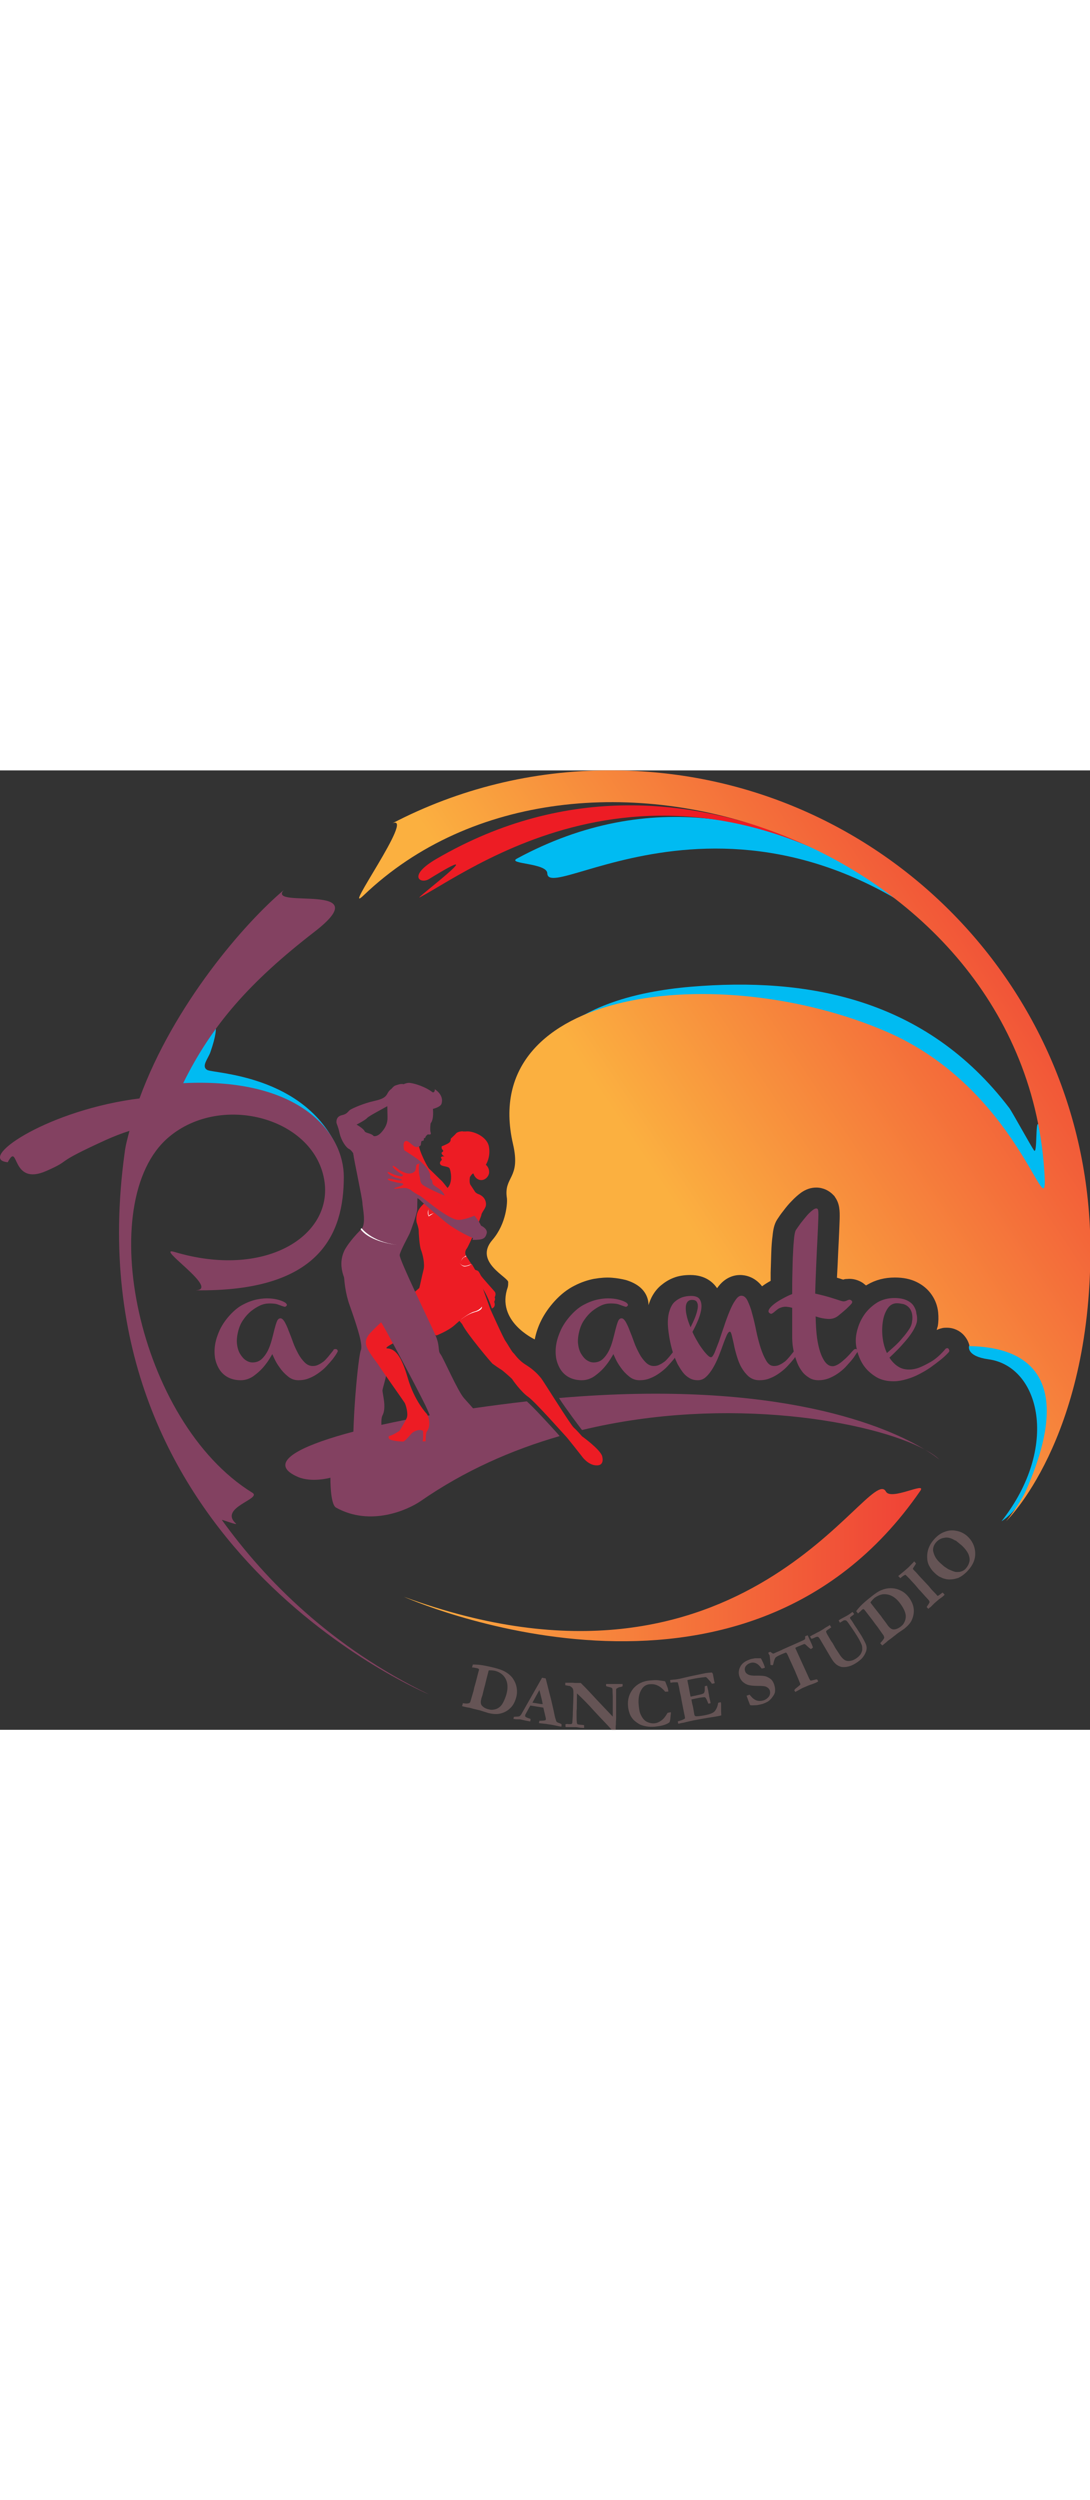 <?xml version="1.0" encoding="utf-8"?>
<!-- Generator: Adobe Illustrator 19.0.0, SVG Export Plug-In . SVG Version: 6.00 Build 0)  -->
<svg width="200" version="1.1" id="Layer_1" xmlns="http://www.w3.org/2000/svg" xmlns:xlink="http://www.w3.org/1999/xlink" x="0px" y="0px"
	 viewBox="0 0 521.2 458.6" style="enable-background:new 0 0 521.2 458.6;" xml:space="preserve">
<rect x="0" y="0" width="521.2" height="458.6" fill="#333333" stroke="none"/>
<style type="text/css">
	.st0{fill:#00BBF2;}
	.st1{fill:url(#SVGID_1_);}
	.st2{fill:#ED1C24;}
	.st3{fill:#834161;}
	.st4{fill:#FFFFFF;}
	.st5{fill:url(#SVGID_2_);}
	.st6{fill:#655455;}
</style>
<g>
	<path class="st0" d="M100.6,134.7c-1.1,3.1-4.5,6.8-1.5,8.5s46.4,2.2,62.3,37.4c3.6,7.9-15.1-18-33-23c-17.1-4.8-41.8-2.3-42.2-2
		c-0.7,0.7-16.3,26.6-14,23.9c2.3-2.7,0.7-35.7,12.5-44.7c23.1-17.5,1-3.2,1-3.2S111.3,103.9,100.6,134.7z"/>
	<path class="st0" d="M247.1,42.2c-4.7,2.6,14.5,2,14.6,7c0.3,16.1,107.5-66,223,58.5C484.6,107.7,375.7-27.5,247.1,42.2z"/>
	<linearGradient id="SVGID_1_" gradientUnits="userSpaceOnUse" x1="193.087" y1="379.698" x2="440.47" y2="379.698">
		<stop  offset="0" style="stop-color:#FBB040"/>
		<stop  offset="1" style="stop-color:#EF4136"/>
	</linearGradient>
	<path class="st1" d="M440.1,344.3c3.1-4.5-14.1,4.9-16.5,0.4c-7.8-14.5-67.4,110.2-230.5,50.3C193.1,395,355.2,467.7,440.1,344.3z"
		/>
	<path class="st2" d="M208.5,42.4c-13.8,8.1-7.5,12.1-3.3,9.5c33.3-20.5-9.1,11.3-4.3,8.7c27.5-14.7,124.4-88.7,251.5,16.6
		C452.5,77.2,334.9-31.4,208.5,42.4z"/>
	<path class="st0" d="M463.4,275.1c0,0-1.7,4.9,9.3,6.4c24.6,3.4,34.1,41.9,6.2,77.4c0,0,23.3-12.5,27.1-72.8
		C509.8,225.6,463.4,275.1,463.4,275.1z"/>
	<path class="st0" d="M252,156.3c1.1-22,19.2-47.9,78.5-52.9c55.1-4.6,112,5.2,152.2,58.1c1.3,1.8,10.4,18.3,11.7,20.1
		c1.7,2.5,0.6-14.9,2.2-12.3c4.1,6.6,5.1,20.9,3.2,40.4c0,0-22.5-46.8-56.8-63.6c-34.3-16.9-102.9-43.7-123.6-30
		c-20.7,13.8-58.8,11.3-62.5,48.7C253.1,202.3,251.7,162.3,252,156.3z"/>
	<path class="st3" d="M164.7,230.7c0,0-1.7,13.4,2.5,25c4.1,11.6,6.4,19.1,5.3,21.6c-1.1,2.5-4.6,35.8-3.4,56.1
		c0,0,7.1-2.1,11.9-2.5c4.7-0.4-0.2-18.7,1.9-22.6c2.1-3.9-0.2-10.8,0-12.1c0.2-1.3,2-7,2.1-9c0.1-2-1.3-18.9,0.6-21.5
		C187.5,263.2,164.7,230.7,164.7,230.7z"/>
	<path class="st2" d="M222,230.7c0,0,7,10.7,7.2,11.9c0.2,1.2,5.3,15,5.3,15s6.4,14.3,7.3,15.3c0.8,1.1,2.9,4.9,3.6,5.5
		c0.7,0.5,2.2,3.4,6.3,5.9c4,2.5,6.2,5.2,7.1,6.3c0.9,1.1,14.2,22.5,15.6,23.6c1.3,1.1,3.9,4.1,3.9,4.1s8.5,6.1,9.6,9.4
		c0,0,1.5,4.6-2.6,4.5c-4.2,0-7.2-4.5-7.2-4.5s-7.1-9.1-8-9.9c-0.8-0.8-14.2-16-17.6-18.4c-3.4-2.4-7.3-7.9-7.5-8.3
		c-0.2-0.4-5-4.6-5.4-4.7c-0.4-0.2-3.6-2.4-4.1-2.8c-0.5-0.4-12.3-14.3-14.5-18.9l-2-2.4l-3-28.5L222,230.7z"/>
	<path class="st3" d="M266.4,316.8c-3.5-3.9-11.5-12.6-14.5-15.2c-4.3,0.5-8.6,1-13.1,1.6c-64.2,8.3-121.3,23.7-96.4,34.5
		c6.7,2.9,15.6,0.4,15.6,0.4s-0.2,12.7,2.7,14.3c16.6,9.2,34.4,1,40.4-3.1c20.9-14.5,43.6-24.5,66.5-31.1
		C267.3,317.8,266.9,317.4,266.4,316.8z"/>
	<path class="st3" d="M267.3,300c3.4,5.3,10.2,14.3,11,15.3c69.8-16.9,139.4-4,164,9.4C425.1,314.2,373.5,290.9,267.3,300z"/>
	<path class="st3" d="M442.3,324.7c4.8,2.9,6.9,4.8,6.9,4.8C447.7,327.9,445.3,326.3,442.3,324.7z"/>
	<path class="st2" d="M221.3,172.5c0,0-2.4,0-3.3,1.1c-0.9,1.1-2.5,2.3-2.5,2.6c0,0.3,0.1,1.1-0.8,1.8c-0.9,0.7-3.5,1.7-3.5,1.7
		s-0.3,1.2,0.6,1.8c0,0,0.3,0.5-0.1,0.8c-0.4,0.3-0.7,0.3-0.5,0.9c0.3,0.8,1.3,1.3,1.3,1.3s-0.9-0.1-1.4,0.2c-0.5,0.3-0.1,0.7,0,0.9
		c0.1,0.2,0.3,0.5-0.1,0.9c-0.4,0.3-1.1,1.3-0.2,2.1c0.9,0.8,3.7,0.6,4.2,1.7c0.5,1,1.7,6.5-1,9.3c0,0-2.2-2.8-2.7-3.3
		c-0.5-0.4-5.4-5.3-6.1-5.9c-0.7-0.6-4.8-8.2-5.2-12.4s-7-2.4-7-2.4s-0.9,4.6,0.6,6.8c1.5,2.1,9.3,24,9.2,24.5
		c-0.1,0.5-4.5,3.1-3.6,9.1c0,0,1,2.7,1,3.9c0,1.2,0.4,7.6,1.1,9.3c0.7,1.7,2,6.6,1.2,9.6c-0.8,3.1-1.7,7.6-2,8.6
		c0,0-24.3,21.1-24.7,23.2c0,0-1.7,2.2-0.3,5.3c1.4,3.2,5.2,7.7,5.8,8.8c0.6,1.1,11.6,16.6,12.2,17.6c0.6,1,1.8,5.3,1,7.2
		c-0.8,1.9-3.3,5.9-3.4,6.1c-0.1,0.2-3.8,2.5-5,2.5c0,0-0.7,0.6,0.1,1.5c0.8,0.9,6,1.3,6.7,1.2c0.8-0.1,3.7-3.8,4.4-4.3
		c0.7-0.5,3.4-2,5-0.7c0,0,0.1,3.8-0.1,4.4c-0.2,0.6-0.2,0.5-0.2,0.5h1.5c0,0,0-3.8,0.6-4.7c2.2-2.8,0.8-7.5-0.1-8.5c0,0-5.8-6-9-17
		c-3.2-11.1-6.2-14-9.8-14.2c-3.6-0.1,16.3-10,23.5-6.2c0,0,5.4-2.1,8.4-4.7c2.9-2.6,8.1-7.2,10.1-6.6c2,0.6,2.6-2.4,2.6-3.2
		c0-0.8-3.4-9.2-3.4-11c0-1.8,4.7,0.3,8.8,12.6c0,0,2.1-0.6,1.1-3.2c0,0,0.8-1.3,0.2-2.1c0,0,1-1.6,0-2.8c-1-1.2-6.2-6.9-6.6-7.7
		c-0.4-0.8-0.9-1.8-1.3-2.1c-0.4-0.3-1.3-0.5-1.4-0.6c-0.1,0-1.4-2.7-1.7-2.7s-0.9,0-0.9,0s-2.5,2.4-5-0.5c0,0,2.1-2.9,2.7-2.9
		c0.6,0,0.4-0.8,0.4-0.8s-0.7-1.7,0.4-3.1c1.1-1.3,7.1-15.5,7.1-16.3c0-0.8,1.5-2.5,2-3.9c0.5-1.4,0.2-4.8-3.8-6.1
		c0,0-0.8-0.4-1.2-0.9c-0.4-0.6-2.1-3.2-2.1-3.2s-0.9-0.8-0.4-3.9c0,0,1.1-1.9,1.7-1.7c0,0,0.5,2.1,2.5,2.9c2.7,1,5-1.5,5-3.6
		c0-2-1.2-3.2-1.6-3.5c0,0,2.4-3.5,1.5-8.6c-0.9-5.1-8-7.8-11.1-7.3H221.3z"/>
	<path class="st3" d="M244.7,323.2c-0.6-0.8-6.6-3.1-8.2-5.8c-1.6-2.7-11.6-14-14.6-17.3c-3-3.3-9.9-19.3-11.3-21.1
		c-1.4-1.7,0-3.6-2.5-9.3c-2.5-5.7-17.3-36-17-38.1c0.4-2.1,4-8.6,4.7-10.1c0.7-1.5,3.7-10,3.7-11.6c0-1.6,0.1-5.4,0.1-5.4
		s0.4,0,2,1.6c1.7,1.6,4.7,4.1,10.6,9.1c5.9,5,14,8.4,14,8.4l-0.3,0.8c5.2,0.1,6.1-0.7,6.8-3c0.7-2.3-2.7-3.8-2.7-3.8
		c-4.2-9.2-17.4-14.4-17.4-14.4c-1.3-3.5-5.8-4.4-5.8-6c0-1.7-1.1-2.1-1.1-2.1c0.5-3.4-2.4-6-4-7.6c-1.5-1.6-8.5-6-8.5-6
		c-0.7-3.7,0.3-4.4,1.2-4.4c0.9,0.1,2.4,1.8,3.7,2.6c1.3,0.8,2.9-0.1,3.1-0.6c0.1-0.4,0.1-1.6,0.4-1.9c0.3-0.3,0.7,0,0.9-0.3
		c0.2-0.2,0.2-1.1,0.2-1.1s0.7,0,0.7-0.4c0-0.4,0.9-1.4,1.3-1.4c0.4,0,1.7,0.4,1.2-1c-0.4-1.2,0-4.3,0-4.3c1.7-1.9,1.1-6.9,1.1-6.9
		s3.5-0.8,4.1-2.4c1.4-4.3-3.2-7-3.2-7c0.1,1.7-1,1.5-1,1.5c-3.5-2.7-8.4-4.2-10.7-4.5c-1.3-0.2-2.5,0.3-3.2,0.6
		c-1.4-0.4-3.2,0.4-3.9,0.6c-0.8,0.2-2,1.7-2,1.7s-0.9,0.5-1.7,1.9c-0.7,1.3-1.3,2.7-6.4,3.8c-5.1,1.1-10.4,3.5-11.5,4.2
		c-1.1,0.7-1.3,2-4,2.6c-2.7,0.6-2.7,2.8-2.6,3.7c0.2,0.9,0.7,1.4,1.5,5c0.8,3.5,3.1,6.9,4.6,7.5c0.6,0.3,1.3,1.1,1.9,2
		c0,0.3,0,0.5,0.1,0.7c0.1,1.7,4.3,21.2,4.3,23.1c0,1.9,2,10.1-0.6,12.6c-2.7,2.6-6.9,7.5-8.2,10.5c-6.8,15.4,16,31.4,17.8,34
		c1.7,2.5,16.5,30.2,21.1,39.6c4.6,9.4,7.9,23.1,9.1,21.5c1.3-1.6,20.8,0.9,25,1.7c4.2,0.8,8.6-1.6,8.6-1.6S245.3,324,244.7,323.2z
		 M182.2,173.2c-1.6,1.7-2.9,1.7-3.5,1.6c-1.3-1.5-3.9-1.3-4.4-2.4c-0.5-1.2-3.8-3.1-3.8-3.1s4.2-2.1,5.1-3.2
		c0.8-0.9,7.3-4.3,9.6-5.6c0,1.7,0.1,3.4,0.1,5.1C185.4,168.6,184.4,170.8,182.2,173.2z"/>
	<path class="st2" d="M212.1,203.1c0,0-9.5-4.1-10.4-5.4c-1-1.3-0.7-2.2-1-3.4c-0.3-1.2-0.6-3.6-0.4-5.1c0.2-1.5,0.5-1.6,0.5-1.6
		l-0.6,0.5c0,0-0.8-0.1-1.1,0.6c-0.3,0.8-0.1,1.9-0.6,2.7c-0.5,0.8-2.2,1.9-4.9,0.9c-2.7-1-3.9-2.3-3.9-2.3s-1.5-1.1-1.9-1
		c0,0-0.4,0.7,2.2,2.6c2.6,1.9,2.6,1.4,2.6,1.9c0,0.4-0.2,0.9-2.6,0.2c-2.5-0.7-3.8-1.6-3.8-1.6s-1.5-0.4-0.6,0.5
		c0.9,0.9,3,2,4.2,2.2c0.6,0.1,2.2,0.7,2.3,0.8c0.2,0.8-1.9,0.3-3.3,0c-1.4-0.3-3.8-0.8-3.3,0c0.3,0.5,3.6,1.2,3.9,1.3
		c0.3,0.1,3.2,0.5,3.4,0.7c0.2,0.3-0.2,0.8-2.5,1.5c-2.5,0.7-1.8,0.9-1.5,0.9c0.3,0,4.2-0.5,5.1-0.4c0.9,0.1,2.5,0.8,2.8,1.2
		c0.4,0.4,3.1,2.1,3.7,2.3c0.7,0.2,6.2,4.8,9.2,6.9c3,2.1,6.6,4.4,9,4.8c2.5,0.4,8-1.7,8.8-2.3C228,212.3,215.2,203.3,212.1,203.1z"
		/>
	<path class="st4" d="M230.4,256.3c0,0,0.7,1.6-3.2,2.6c-2.8,0.8-4.3,1.8-7,3.7c0,0,4.2-3.3,6.6-3.9
		C228.9,258.2,230.3,256.7,230.4,256.3z"/>
	<path class="st4" d="M222.8,231.7c0,0,0,0.5-0.4,0.6c-0.4,0.2-1.1,0.6-1.3,1c-0.2,0.4-1.3,2.1-1.3,2.1s1.1,2,2.8,1.7
		c1.8-0.3,2.3-0.8,2.5-0.9c0.2-0.1,0.6-0.3,0.6-0.3s-0.6,0.2-1.4,0.5c-0.6,0.2-3,1.3-4.5-1c0,0,1.2-1.9,1.7-2.4
		c0.5-0.5,1.4-0.5,1.4-0.7C222.9,232.1,222.8,231.7,222.8,231.7z"/>
	<path class="st4" d="M205,209.7c0,0-1,1.7,0,3.5c0,0,1.9-1.3,2.4-1.5c0,0-2,0.5-2.2,1.1C204.9,213.4,204.6,210.3,205,209.7z"/>
	<path class="st4" d="M172.9,218.8c0,0,4.6,6.4,16.8,8c0,0-12.6-1.2-17.3-7.5L172.9,218.8z"/>
	<path class="st3" d="M160.4,276.6c0.7,0,1.1,0.4,1.1,1.1c0,0.1-0.2,0.4-0.6,1.1c-0.4,0.7-1,1.5-1.8,2.6c-0.8,1-1.8,2.1-2.9,3.3
		c-1.1,1.2-2.4,2.3-3.8,3.3c-1.4,1-2.9,1.9-4.5,2.5c-1.6,0.7-3.4,1-5.2,1c-1.9,0-3.6-0.6-5.1-1.9c-1.5-1.2-2.8-2.6-3.9-4.2
		c-1.1-1.5-1.9-2.9-2.5-4.2c-0.6-1.3-0.9-2-1-2.2c-0.1,0.2-0.5,0.9-1.3,2.2c-0.8,1.3-1.8,2.7-3.1,4.2c-1.3,1.5-2.9,2.9-4.7,4.2
		c-1.8,1.2-3.8,1.9-6,1.9c-2.3,0-4.4-0.5-6.1-1.4c-1.7-0.9-3.1-2.2-4.1-3.8c-1-1.6-1.7-3.4-2.1-5.5c-0.3-2.1-0.3-4.3,0.1-6.6
		c0.4-2.3,1.2-4.6,2.3-7c1.2-2.4,2.7-4.6,4.7-6.8c2.1-2.3,4.3-4.1,6.6-5.2c2.3-1.2,4.6-2,6.8-2.4c2-0.4,3.9-0.5,5.7-0.4
		c1.8,0.1,3.3,0.4,4.6,0.8c1.3,0.4,2.2,0.8,2.9,1.3c0.6,0.5,0.8,0.9,0.6,1.3c-0.3,0.4-0.6,0.6-1,0.6c-0.3-0.1-0.8-0.2-1.3-0.4
		c-0.6-0.2-1.3-0.5-2.2-0.8c-0.9-0.3-2.2-0.4-3.8-0.4c-1.5,0-3,0.3-4.5,1c-1.5,0.7-2.9,1.6-4.3,2.7c-1.3,1.1-2.6,2.5-3.6,4
		c-1.1,1.5-1.8,3.1-2.3,4.8c-0.7,2.5-1,4.8-0.8,6.7c0.2,1.9,0.7,3.6,1.5,4.9c0.8,1.3,1.7,2.4,2.8,3.1c1.1,0.7,2.1,1,3.1,1
		c1.7,0,3.2-0.5,4.4-1.6c1.2-1.1,2.1-2.4,2.9-3.9c0.8-1.6,1.4-3.3,1.9-5.1c0.5-1.8,0.9-3.5,1.3-5.1c0.4-1.6,0.8-2.9,1.2-3.9
		c0.4-1,1-1.5,1.7-1.5c0.7,0,1.3,0.6,2,1.7c0.6,1.1,1.3,2.5,1.9,4.2c0.7,1.7,1.4,3.5,2.1,5.5c0.7,2,1.6,3.8,2.5,5.5
		c0.9,1.7,2,3.1,3.1,4.2c1.1,1.1,2.4,1.7,3.8,1.7c1.1,0,2-0.2,2.9-0.7c0.9-0.4,1.7-1,2.4-1.5c0.7-0.6,1.4-1.4,2.1-2.2l2.5-3.1
		C159.4,276.8,159.8,276.6,160.4,276.6z"/>
	<path class="st3" d="M323.5,276.6c0.7,0,1.1,0.4,1.1,1.1c0,0.1-0.2,0.4-0.6,1.1c-0.4,0.7-1,1.5-1.8,2.6c-0.8,1-1.8,2.1-2.9,3.3
		c-1.1,1.2-2.4,2.3-3.8,3.3c-1.4,1-2.9,1.9-4.5,2.5c-1.6,0.7-3.4,1-5.2,1c-1.9,0-3.6-0.6-5.1-1.9c-1.5-1.2-2.8-2.6-3.9-4.2
		c-1.1-1.5-1.9-2.9-2.5-4.2c-0.6-1.3-0.9-2-1-2.2c-0.1,0.2-0.5,0.9-1.3,2.2c-0.8,1.3-1.8,2.7-3.1,4.2c-1.3,1.5-2.9,2.9-4.7,4.2
		c-1.8,1.2-3.8,1.9-6,1.9c-2.3,0-4.4-0.5-6.1-1.4c-1.7-0.9-3.1-2.2-4.1-3.8c-1-1.6-1.7-3.4-2.1-5.5c-0.3-2.1-0.3-4.3,0.1-6.6
		c0.4-2.3,1.2-4.6,2.3-7c1.2-2.4,2.7-4.6,4.7-6.8c2.1-2.3,4.3-4.1,6.6-5.2c2.3-1.2,4.6-2,6.8-2.4c2-0.4,3.9-0.5,5.7-0.4
		c1.8,0.1,3.3,0.4,4.6,0.8c1.3,0.4,2.2,0.8,2.9,1.3c0.6,0.5,0.8,0.9,0.6,1.3c-0.3,0.4-0.6,0.6-1,0.6c-0.3-0.1-0.8-0.2-1.3-0.4
		c-0.6-0.2-1.3-0.5-2.2-0.8c-0.9-0.3-2.2-0.4-3.8-0.4c-1.5,0-3,0.3-4.5,1c-1.5,0.7-2.9,1.6-4.3,2.7c-1.3,1.1-2.6,2.5-3.6,4
		c-1.1,1.5-1.8,3.1-2.3,4.8c-0.7,2.5-1,4.8-0.8,6.7c0.2,1.9,0.7,3.6,1.5,4.9c0.8,1.3,1.7,2.4,2.8,3.1c1.1,0.7,2.1,1,3.1,1
		c1.7,0,3.2-0.5,4.4-1.6c1.2-1.1,2.1-2.4,2.9-3.9c0.8-1.6,1.4-3.3,1.9-5.1c0.5-1.8,0.9-3.5,1.3-5.1c0.4-1.6,0.8-2.9,1.2-3.9
		c0.4-1,1-1.5,1.7-1.5s1.3,0.6,2,1.7c0.6,1.1,1.3,2.5,1.9,4.2c0.7,1.7,1.4,3.5,2.1,5.5c0.7,2,1.6,3.8,2.5,5.5c0.9,1.7,2,3.1,3.1,4.2
		c1.1,1.1,2.4,1.7,3.8,1.7c1.1,0,2-0.2,2.9-0.7c0.9-0.4,1.7-1,2.4-1.5c0.7-0.6,1.4-1.4,2.1-2.2l2.5-3.1
		C322.5,276.8,322.9,276.6,323.5,276.6z"/>
	<path class="st3" d="M380.8,276.6c0.7,0,1.1,0.4,1.1,1.1c0,0.1-0.2,0.4-0.6,1.1c-0.4,0.7-1,1.5-1.8,2.6c-0.8,1-1.8,2.1-2.9,3.3
		c-1.1,1.2-2.4,2.3-3.8,3.3c-1.4,1-2.9,1.9-4.5,2.5c-1.6,0.7-3.4,1-5.2,1c-2,0-3.6-0.6-5-1.7c-1.4-1.2-2.5-2.6-3.5-4.3
		c-1-1.7-1.7-3.6-2.3-5.6c-0.6-2-1.1-3.9-1.4-5.6c-0.4-1.7-0.7-3.2-1-4.3c-0.3-1.2-0.6-1.7-0.9-1.7c-0.5,0-1,0.6-1.5,1.7
		c-0.5,1.2-1.1,2.6-1.7,4.3c-0.6,1.7-1.3,3.6-2.1,5.6c-0.8,2-1.7,3.9-2.7,5.6c-1,1.7-2.1,3.2-3.3,4.3c-1.2,1.2-2.6,1.7-4,1.7
		c-1.5,0-2.8-0.3-4-1c-1.2-0.7-2.3-1.6-3.2-2.8c-0.9-1.2-1.7-2.5-2.5-3.9c-0.7-1.5-1.3-2.9-1.9-4.5c-1.2-3.6-2.1-7.7-2.6-12.3
		c-0.3-2.9-0.2-5.5,0.4-7.9c0.3-1,0.6-2,1.1-2.9c0.5-1,1.1-1.8,2-2.5c0.8-0.7,1.9-1.3,3.1-1.8c1.2-0.4,2.6-0.7,4.3-0.7
		c2,0,3.4,0.5,4.1,1.5c0.7,1,1,2.4,0.9,4c-0.1,1.7-0.6,3.5-1.4,5.6c-0.8,2-1.8,4.1-2.9,6.1c0.7,1.6,1.5,3.1,2.4,4.6
		c0.8,1.5,1.7,2.7,2.5,3.8c0.8,1.1,1.6,2,2.3,2.7c0.7,0.7,1.2,1,1.7,1c0.5,0,1-0.7,1.7-2.2c0.6-1.5,1.3-3.3,2.1-5.4
		c0.7-2.2,1.5-4.5,2.4-7.1c0.8-2.5,1.7-4.9,2.6-7.1c0.9-2.2,1.8-4,2.8-5.4c1-1.5,1.9-2.2,2.9-2.2c1.2,0,2.2,0.8,3,2.5
		c0.8,1.7,1.6,3.7,2.2,6.2c0.7,2.5,1.3,5.1,1.9,8.1c0.6,2.9,1.3,5.6,2.1,8.1c0.8,2.5,1.7,4.5,2.7,6.2c1,1.7,2.2,2.5,3.7,2.5
		c1.1,0,2-0.2,2.9-0.7c0.9-0.4,1.7-1,2.4-1.5c0.7-0.6,1.4-1.4,2.1-2.2l2.5-3.1C379.8,276.8,380.2,276.6,380.8,276.6z M330.9,253.1
		c-1.1,0-1.8,0.4-2.3,1.1c-0.5,0.7-0.7,1.7-0.7,2.9c0,1.2,0.2,2.6,0.6,4.2c0.4,1.6,1,3.2,1.7,4.9c0.8-1.6,1.6-3.3,2.2-4.8
		c0.6-1.6,1-3,1.2-4.2c0.2-1.2,0.1-2.2-0.3-2.9C333,253.5,332.2,253.1,330.9,253.1z"/>
	<path class="st3" d="M368.1,259.5c-0.7-0.4-0.8-1-0.4-1.8c0.4-0.8,1.2-1.6,2.3-2.5c1.1-0.9,2.4-1.7,4-2.6c1.6-0.9,3.2-1.7,4.8-2.3
		c0-3.3,0-6.7,0.1-10.1s0.1-6.5,0.3-9.4c0.1-2.8,0.3-5.2,0.5-7.2c0.2-2,0.5-3.2,0.8-3.8c0.6-0.9,1.4-2,2.4-3.4
		c1-1.3,2.1-2.6,3.1-3.8c1.1-1.2,2.1-2.1,3-2.7c0.9-0.6,1.6-0.7,2-0.2c0.3,0.4,0.4,1.8,0.3,4.3c-0.1,2.5-0.2,5.7-0.4,9.4
		c-0.2,3.8-0.4,8-0.6,12.7c-0.2,4.7-0.4,9.3-0.5,14c1.5,0.3,3.1,0.7,4.6,1.1c1.5,0.4,2.9,0.8,4.1,1.2c1.2,0.4,2.3,0.7,3.1,1
		c0.9,0.3,1.5,0.4,1.8,0.4c0.4,0,0.8-0.1,1.1-0.2c0.3-0.1,0.6-0.3,0.9-0.4c0.3-0.1,0.5-0.2,0.8-0.2c0.2,0,0.5,0.1,0.8,0.3
		c0.3,0.2,0.5,0.5,0.5,0.8c0,0.3-0.2,0.7-0.7,1.2c-0.4,0.5-1.2,1.2-2.1,2.1c-1,0.9-2.3,2-3.9,3.3c-1.4,1.1-3,1.6-4.9,1.5
		c-1.9-0.1-3.8-0.5-5.9-1.2c0.1,4,0.3,7.5,0.7,10.4c0.6,4,1.5,7.3,2.8,9.7c1.3,2.5,2.8,3.7,4.6,3.7c0.9,0,1.9-0.4,3-1.1
		c1.1-0.7,2.1-1.6,3.1-2.5c1.1-1,2.2-2.2,3.4-3.6c0.3-0.3,0.5-0.5,0.7-0.7c0.2-0.2,0.4-0.3,0.7-0.3c0.3-0.1,0.5,0,0.8,0.2
		c0.3,0.2,0.4,0.4,0.4,0.6c0,0.2,0,0.4-0.1,0.5c-0.1,0.2-0.2,0.3-0.3,0.4c-0.1,0.1-0.2,0.3-0.3,0.4c-0.1,0.1-0.3,0.5-0.8,1.2
		c-0.4,0.7-1.1,1.5-1.8,2.4c-0.8,0.9-1.7,1.9-2.7,3c-1.1,1.1-2.3,2.1-3.6,3c-1.3,0.9-2.8,1.7-4.3,2.3c-1.6,0.6-3.2,0.9-4.9,0.9
		c-1.7,0-3.3-0.4-4.5-1.2c-1.3-0.8-2.4-1.7-3.3-2.9c-0.9-1.2-1.7-2.5-2.3-4c-0.6-1.5-1.1-3-1.5-4.5c-0.4-1.5-0.6-2.9-0.8-4.2
		c-0.1-1.3-0.2-2.4-0.2-3.3c0-0.8,0-2.6,0-5.3c0-2.7,0-5.8,0-9.2c-0.9-0.3-1.7-0.4-2.5-0.5c-0.8-0.1-1.4,0-2,0.1
		c-1.1,0.3-1.9,0.6-2.5,1.1c-0.6,0.5-1.2,0.9-1.5,1.2c-0.4,0.4-0.8,0.6-1.1,0.8C368.9,259.8,368.5,259.8,368.1,259.5z"/>
	<path class="st3" d="M438.4,263.7c-0.3,1.3-1,2.8-1.9,4.3c-1,1.6-2.1,3.1-3.4,4.6c-1.3,1.5-2.6,3-4,4.4c-1.4,1.4-2.7,2.7-3.8,3.7
		c1.1,1.7,2.4,3.1,3.9,4.1c1.6,1.1,3.4,1.6,5.5,1.6c1.5,0,3.2-0.3,5-1c1.5-0.6,3.3-1.5,5.4-2.7c2.1-1.2,4.3-3.1,6.6-5.7
		c0.3-0.5,0.6-0.7,1-0.8c0.3-0.1,0.6,0,0.8,0.2c0.2,0.2,0.3,0.5,0.4,0.8c0.1,0.3,0,0.6-0.2,0.8c-0.1,0.2-0.5,0.6-1.3,1.4
		c-0.8,0.8-1.8,1.7-3.1,2.7c-1.3,1-2.7,2.1-4.4,3.3c-1.7,1.2-3.5,2.2-5.4,3.2c-1.9,1-3.9,1.8-6,2.4c-2.1,0.6-4.1,1-6.2,1
		c-3.1,0-5.8-0.6-8.1-1.9c-2.2-1.3-4.1-2.9-5.6-4.8s-2.5-4-3.3-6.3c-0.7-2.3-1.1-4.4-1.1-6.4c0-2.1,0.4-4.3,1.2-6.7
		c0.8-2.4,2-4.6,3.5-6.6c1.6-2,3.5-3.7,5.8-5.1c2.3-1.3,5-2,8-2c2.4,0,4.4,0.4,5.9,1.1c1.5,0.7,2.6,1.6,3.3,2.7
		c0.7,1.1,1.2,2.3,1.3,3.7C438.6,261.2,438.6,262.5,438.4,263.7z M428.9,254.7c-1.8,0-3.3,0.8-4.4,2.4c-1.1,1.6-1.9,3.6-2.3,6
		c-0.4,2.4-0.5,5-0.2,7.7c0.3,2.8,1,5.4,2.1,7.7c1.1-1,2.3-2,3.7-3.3c1.3-1.2,2.6-2.5,3.7-3.9c1.2-1.3,2.2-2.7,3.1-4
		c0.9-1.3,1.4-2.6,1.5-3.8c0.3-1.6,0.2-3-0.1-4.2c-0.3-1.1-0.8-2-1.5-2.7c-0.7-0.7-1.5-1.2-2.5-1.5
		C430.9,254.9,429.9,254.7,428.9,254.7z"/>
	<linearGradient id="SVGID_2_" gradientUnits="userSpaceOnUse" x1="319.039" y1="202.181" x2="513.01" y2="73.221">
		<stop  offset="0" style="stop-color:#FBB040"/>
		<stop  offset="1" style="stop-color:#EF4136"/>
	</linearGradient>
	<path class="st5" d="M292.3,0c-0.2,0-0.4,0-0.7,0c-36.9-0.1-72.5,8.9-104,25.3c11.3-4.8-24.9,45.2-13.7,34.4
		C276.4-38.4,491.2,34.1,499.5,194c1.3,25.8-12.6-42-75.8-69.2c-80.1-34.4-195.6-20.7-178.4,53.8c3.9,16.8-4.6,15.3-2.9,26
		c0.2,1.5,0,11.8-7,19.9c-9.1,10.6,8.1,17.9,7.6,20.2c0,0.8,0,1.5-0.2,2.3c-5.8,16.3,12.6,24.8,12.9,25c0.6-3.1,1.6-6.1,3.1-9.1
		c1.6-3.2,3.7-6.2,6.3-9.1c3-3.3,6.2-5.8,9.6-7.5c3.1-1.6,6.3-2.7,9.5-3.3l0.1,0c2.9-0.5,5.6-0.7,8.3-0.5c2.5,0.2,4.7,0.6,6.7,1.1
		c2.6,0.8,4.6,1.8,6.3,3.1c3.2,2.5,4.5,5.8,4.5,8.9c0.4-1.3,0.9-2.6,1.5-3.8c1.1-2.1,2.5-4,4.4-5.6c1.8-1.5,3.8-2.8,6.2-3.7
		c2.3-0.9,5-1.3,7.9-1.3c7.3,0,10.9,3.7,12.5,5.9c0.1,0.1,0.2,0.3,0.3,0.4c3.8-5.5,8.5-6.3,11-6.3c2.1,0,6.8,0.6,10.5,5.4
		c1.2-0.9,2.6-1.8,4.1-2.6c0-1.3,0-2.6,0-3.9c0.1-3.5,0.2-6.8,0.3-9.7c0.1-3.1,0.3-5.6,0.6-7.8c0.3-3.1,0.8-5.7,2.2-7.9l0.2-0.3
		c0.7-1.1,1.6-2.4,2.8-3.9c1.2-1.6,2.5-3.2,3.9-4.6c1.6-1.7,3.1-3,4.6-4.1c2.3-1.6,4.7-2.4,7.2-2.4c3.2,0,6.2,1.4,8.3,3.7l0.4,0.4
		l0.3,0.5c2.2,3.1,2.3,6.5,2.2,10.5c-0.1,2.6-0.2,5.8-0.4,9.7c-0.2,3.8-0.4,8-0.6,12.7c-0.1,1.9-0.2,3.7-0.3,5.6
		c0.5,0.1,0.9,0.3,1.4,0.4c0.6,0.2,1.1,0.4,1.6,0.5c0.6-0.2,1.1-0.3,1.7-0.3l0.1,0c2.6-0.3,5.3,0.4,7.6,1.9l0,0
		c0.5,0.4,1,0.8,1.5,1.2c0.2-0.1,0.5-0.3,0.7-0.4c3.9-2.3,8.3-3.4,13.1-3.4c4,0,7.4,0.7,10.3,2.1c3.1,1.5,5.6,3.6,7.4,6.3
		c1.7,2.5,2.7,5.3,3,8.3c0.2,2.2,0.2,4.4-0.2,6.6l-0.1,0.3l-0.1,0.3c-0.1,0.4-0.2,0.8-0.3,1.2c1.2-0.6,2.2-0.8,3-1l0.1,0
		c0.6-0.1,1.2-0.1,1.8-0.1c3.2,0,6.2,1.4,8.2,3.7c1.3,1.5,2.2,3.2,2.6,5.1c15.4,0.3,55.4,4.6,27,69c-2.9,6.5-9.5,14.7-9.5,14.7
		s40.3-38.7,40.3-130C521.2,102.5,418.7,0,292.3,0z"/>
	<path class="st3" d="M93.1,248.5c60,1,71.3-27,71.3-54.2c0-20.6-20.3-47.6-76.8-44.8c13.7-27.8,31.8-48.4,62.7-72.3
		c31.5-24.3-23.1-10.7-14.6-20c-18.6,15.6-52.6,54.7-69,99.6c-1.2,0.2-2.4,0.3-3.7,0.5c-42.6,6.4-74.1,28.6-59.3,30
		c5.5-10.4,1.2,11.9,18.6,4.1c13.1-5.8,1.7-2.6,28.2-14.7c3.8-1.7,7.6-3.2,11.4-4.4c-0.9,3.5-1.9,7-2.3,10.5
		C33.6,371.2,205.2,441.7,205.2,441.7c-46.6-22.5-78.3-54.5-99.1-83.4c-0.3-0.4,7.9,2.8,6.7,1.7c-8.4-7.6,12.6-11.8,7.9-14.7
		c-55-33.9-76.3-139.4-40-170c25.4-21.5,70.4-9,74.5,21.5c3.5,26.1-28.8,46.2-71.7,33.4C73.2,227.1,106.4,248.7,93.1,248.5z"/>
	<g>
		<path class="st6" d="M221.3,445.9c0.2,0,0.5,0,1,0.1c1,0.1,1.7,0,2.1-0.2c0.2-0.1,0.5-0.4,0.6-0.9c0-0.1,0.5-1.7,1.4-4.8l0.4-1.8
			l0.6-2.1l1.4-5.4l0.2-0.6c0.1-0.3,0.1-0.5-0.1-0.7c-0.1-0.1-0.3-0.2-0.6-0.3c-0.3-0.1-0.6-0.1-1-0.2c-0.5-0.1-0.9-0.2-1.3-0.2
			c-0.1,0-0.2,0-0.3,0l0.4-1.4c0.7,0,1.6,0,2.8,0.1c2,0.2,4.4,0.7,7.3,1.4c2.4,0.6,4,1.2,5.1,1.8c1.5,0.8,2.7,1.8,3.6,2.9
			c1.1,1.5,1.8,3,2.1,4.6c0.3,1.6,0.3,3.3-0.2,5c-0.6,2.1-1.5,3.9-2.9,5.1c-1.3,1.3-3,2.2-5,2.6c-1.4,0.3-3.2,0.2-5.3-0.3l-3.2-1
			l-0.9-0.3l-1.3-0.3l-0.4-0.1l-1.3-0.3l-1.8-0.5c-0.1,0-0.6-0.1-1.7-0.3c-0.3-0.1-0.8-0.2-1.3-0.3c-0.3-0.1-0.6-0.2-0.8-0.2
			C221.1,446.9,221.2,446.5,221.3,445.9z M233.7,430.2c-0.1,0.3-0.2,0.6-0.2,0.7l-0.7,2.7l-0.6,2.4c-0.2,0.8-0.3,1.4-0.5,2l-0.4,1.5
			l-0.6,2.5l-0.5,1.5c-0.4,1.5-0.4,2.5,0,3.2c0.6,0.9,1.6,1.6,3,2c1.1,0.3,1.9,0.4,2.4,0.3c1.1-0.1,2.1-0.4,2.9-1
			c0.8-0.5,1.5-1.3,2.1-2.5c0.6-1.1,1.1-2.4,1.5-3.7c0.6-2.1,0.7-4,0.4-5.5c-0.3-1.5-1-2.8-2-3.8c-1-1-2.3-1.7-3.8-2.1
			C235.6,430.2,234.6,430.1,233.7,430.2z"/>
		<path class="st6" d="M245.5,453.5l0.2-1.1c0.2,0,0.6-0.1,1.1-0.1c0.9,0,1.4-0.1,1.6-0.2c0.2-0.1,0.5-0.4,0.8-0.8l4.6-8.1l5.4-9.5
			c0.4,0.1,0.7,0.1,1,0.2l0.7,0.1l0.1,0.3l1.8,7.1c0.4,1.5,0.8,3,1.1,4.4c0.3,1.4,0.6,2.6,0.8,3.5c0.1,0.5,0.3,1.4,0.5,2.4
			c0.1,0.6,0.3,1.3,0.6,2.2c0.1,0.5,0.3,0.8,0.4,0.9c0.2,0.2,0.5,0.3,0.9,0.5c0.4,0.1,0.9,0.3,1.4,0.6c0,0.4,0,0.6,0,0.8
			c0,0.1,0,0.2-0.1,0.4c-0.8-0.1-1.7-0.3-2.6-0.5c-1-0.2-1.8-0.4-2.6-0.5c-0.9-0.1-1.5-0.2-1.9-0.3l-2.8-0.3l-0.8-0.1
			c0.1-0.4,0.1-0.7,0.2-1.1l1.9-0.1c0.6-0.1,0.9-0.1,1-0.2c0.1-0.1,0.2-0.2,0.2-0.4c0-0.1,0-0.3,0-0.5l-0.4-1.7l-0.8-3.4l-6.2-1
			c-0.3,0.5-1,1.7-2,3.6c-0.3,0.5-0.5,0.9-0.5,1.1c0,0.3,0,0.5,0.1,0.6c0.2,0.2,0.7,0.5,1.4,0.7c0.1,0,0.5,0.2,1.1,0.4
			c0,0.4-0.1,0.7-0.1,0.8c0,0.1,0,0.2-0.1,0.4c-0.7-0.1-2.3-0.4-4.8-1l-0.7,0c-0.8,0-1.6,0-2.3-0.2L245.5,453.5z M254.6,445.6
			c2.5,0.4,4,0.7,4.5,0.7l0.4,0c-0.2-1-0.4-2.2-0.8-3.6c-0.3-1.4-0.6-2.4-0.8-3.1L254.6,445.6z"/>
		<path class="st6" d="M270.3,437.3l0-1.2l1.4,0l0.5,0c0.7,0,1.1,0,1.4,0c0.1,0,0.5,0,1.2,0.1c0.1,0,0.3,0,0.4,0c0.1,0,0.4,0,1,0
			c0.6,0,0.9,0,1,0c0.1,0,0.3,0,0.5,0c1.6,1.6,3,3,4,4.1c1,1.1,4.8,5.2,11.3,12l0-0.4l0-1.9c0-1.1,0-2,0-2.7c0-0.7,0-1.4,0-2.3
			c0-0.9,0-1.7,0-2.5c-0.1-1.4-0.1-2.3-0.1-2.5c0-0.7-0.1-1.2-0.2-1.3c-0.2-0.2-0.7-0.4-1.6-0.6c-0.6-0.1-1-0.3-1.3-0.4l0-1l0.4,0
			l3.2,0l3.6,0c0.2,0,0.5,0,0.7,0l0,1.1c-0.3,0.1-0.5,0.2-0.8,0.3c-0.7,0.1-1.1,0.2-1.2,0.3c-0.6,0.3-0.9,0.5-0.9,0.5
			c-0.1,0.1-0.2,0.3-0.2,0.6c0,0.1,0,0.3,0,0.7c0,0.2,0,0.7,0,1.4c0,1.6,0,2.8,0,3.8c0,0.3,0,0.6,0,1l0,5.8c0,0.4,0,0.7,0,0.9
			l-0.1,2l0,0.9l-0.1,0.9c0,0.5,0,0.7,0,0.8l0,0.9l-1.9,0l-1.9-2.1l-3.9-4.1l-2.7-2.9l-2-2.2c-1.3-1.4-2.5-2.6-3.5-3.6l-2.6-2.5
			l-0.1,6.1c0,0.4,0,0.8,0,1.2l-0.1,1.2l0,2.2c0,0.9,0,1.9,0.1,2.9c0,0.3,0,0.5,0.1,0.6c0,0.1,0.1,0.3,0.2,0.5
			c0.4,0.2,1.4,0.3,2.8,0.4c0.1,0,0.2,0.1,0.4,0.1l0,1.3l-0.6,0c-0.4,0-1.5-0.1-3.3-0.4c-1.7,0-2.9,0-3.5,0c-0.6,0-0.9,0-1,0
			c-0.1,0-0.3,0-0.5-0.1c0-0.3,0-0.5,0-0.7c0-0.1,0-0.3,0-0.6c0.3,0,0.6-0.1,0.8-0.1c0.1,0,0.3,0,0.6,0.1c0.9,0,1.5,0,1.6-0.2
			c0.2-0.1,0.3-0.5,0.3-1.1c0.1-1.7,0.2-2.8,0.2-3.2l0-0.9l0.2-5.3l0.1-3.3c0-1.3,0-2.2-0.2-2.7c-0.1-0.3-0.2-0.5-0.4-0.7
			c-0.4-0.4-0.8-0.7-1.3-0.9C272.3,437.7,271.5,437.5,270.3,437.3z"/>
		<path class="st6" d="M318,435.4c0.2,0.3,0.5,1.2,1.1,2.7c0.3,0.7,0.4,1.4,0.5,2.2l-1.5,0.1c-1.2-1.4-2.4-2.4-3.5-2.9
			c-1.2-0.6-2.4-0.8-3.8-0.7c-1.7,0.1-3,0.9-3.9,2.3c-1.3,1.9-1.8,4.5-1.5,7.7c0.2,1.9,0.4,3.2,0.7,3.9c0.5,1.2,1.1,2.3,1.8,3
			c0.5,0.6,1.2,1,1.9,1.3c1,0.4,2.1,0.6,3.1,0.5c1.2-0.1,2.3-0.6,3.4-1.4c1.1-0.8,2-2,2.9-3.6c0.4-0.1,0.9-0.2,1.6-0.3
			c0,0.4,0,0.9-0.1,1.3c0,0.2-0.1,0.9-0.2,2.1l-0.1,0.5l-0.2,0.8c-0.6,0.6-1.5,1-2.7,1.4c-1.2,0.4-2.7,0.6-4.4,0.8
			c-1.3,0.1-2.6,0.1-3.8-0.1c-1.2-0.2-2.3-0.5-3.2-0.9c-1.3-0.7-2.4-1.5-3.2-2.3c-0.8-0.9-1.4-1.8-1.8-2.9c-0.4-1.1-0.7-2.3-0.8-3.6
			c-0.3-3.3,0.6-6,2.5-8.4c2-2.3,4.6-3.6,8-3.9c1.4-0.1,2.6-0.2,3.8-0.1C315.8,435.1,317,435.2,318,435.4z"/>
		<path class="st6" d="M320.4,434.8c0.6-0.1,1.2-0.1,1.6-0.2c0.9,0,1.9-0.2,3-0.4c0.4-0.1,1.4-0.3,3-0.7c2.4-0.6,4.6-1,6.5-1.4
			l2.9-0.6c0.7-0.1,1.6-0.2,3-0.3c0.2,0.2,0.4,0.5,0.5,0.8l0.6,3.3l0.2,0.7c0,0.1,0,0.2,0,0.3l-0.7,0.2c-0.1,0-0.3,0-0.6,0.1
			c-0.1-0.2-0.3-0.5-0.6-0.9l-0.9-1c-0.3-0.4-0.8-0.9-1.3-1.3c-0.3,0-0.6,0-1.1,0.1c-0.1,0-0.4,0-1,0.1c-1,0.1-2.1,0.3-3.3,0.5
			c-1.3,0.3-2.5,0.5-3.5,0.7c0,0.3,0.2,1.3,0.6,3.2l0.5,2.7l0.4,2c0.3,0,0.5,0,0.7-0.1c1.9-0.4,3.3-0.7,4.1-0.9
			c0.8-0.2,1.3-0.4,1.5-0.6c0.2-0.2,0.3-0.4,0.4-0.8c0.1-0.3,0.1-1.1,0.1-2.5l0.2-0.1l0.9-0.2c0.2,1,0.4,1.7,0.5,2.2
			c0.2,1.1,0.3,1.9,0.4,2.2c0,0.3,0.1,0.6,0.1,0.8c0.1,0.3,0.2,0.8,0.3,1.4c0.2,0.6,0.3,1.1,0.3,1.4l0.1,0.4l-1.1,0.2
			c-0.1-0.2-0.2-0.5-0.4-1c-0.4-1-0.7-1.5-0.9-1.8c-0.2-0.2-0.4-0.3-0.7-0.3c-0.2,0-1,0.1-2.4,0.3c-1.6,0.3-2.8,0.6-3.7,0.8
			c0.1,0.3,0.1,0.5,0.1,0.5c0.2,1.3,0.5,2.3,0.7,3.2l0.6,3.5c0.1,0.4,0.3,0.7,0.6,0.8c0.5,0.1,1.9,0,4.1-0.4
			c1.5-0.3,2.8-0.6,3.8-1.1c0.7-0.3,1.3-0.8,1.7-1.5c0.6-0.9,1-2,1.2-3.4c0.3-0.1,0.6-0.2,0.8-0.2c0.1,0,0.3-0.1,0.5-0.1
			c0,0.3,0,0.5,0.1,0.7l0,0.5v3.2l0.1,1.9c-0.7,0.2-1.2,0.3-1.7,0.4c-0.6,0.1-2.2,0.4-4.9,0.8c-1.9,0.3-4.1,0.7-6.7,1.2
			c-1.3,0.3-2.9,0.6-4.7,1.1l-0.7,0.1l-1.9,0.4l-0.2-1.1c0.2-0.1,0.6-0.2,1.2-0.4c1.1-0.3,1.8-0.7,2.2-1c0.1-0.3,0-0.7-0.1-1.2
			c0-0.2-0.1-0.5-0.2-0.9l-0.1-0.5l-1.2-6.1l-0.3-1.8l-0.6-2.6l-0.3-1.8l-0.5-2c0-0.1,0-0.2-0.1-0.3c-0.1-0.1-0.3-0.1-0.5-0.1
			c-0.1,0-0.3,0-0.5,0c-0.6,0-1.2,0-1.8,0.1c-0.2,0-0.4,0.1-0.7,0.1L320.4,434.8z"/>
		<path class="st6" d="M363.8,424.4c0.2,0.3,0.5,0.8,0.8,1.5c0.5,1,0.8,1.8,1,2.4c0.1,0.2,0.1,0.4,0.1,0.6l-0.1,0.1l-1.2,0.3l-0.2,0
			c-0.9-1.2-1.7-2-2.3-2.3c-1.1-0.6-2.1-0.7-3.2-0.3c-1,0.3-1.7,0.9-2.2,1.6c-0.4,0.7-0.5,1.5-0.2,2.3c0.2,0.7,0.7,1.2,1.5,1.6
			c0.8,0.4,2.2,0.6,4.3,0.5c0.7,0,1.6,0,2.6,0.1c1,0.1,1.9,0.3,2.5,0.7c0.8,0.4,1.5,0.9,1.9,1.4c0.4,0.5,0.8,1.2,1.1,2.1
			c0.3,1,0.5,2,0.4,3.1c0,0.6-0.2,1.1-0.5,1.7c-0.2,0.4-0.6,0.9-1.1,1.6c-0.5,0.6-1.1,1.2-1.7,1.6c-0.6,0.4-1.5,0.8-2.6,1.2
			c-0.7,0.2-1.6,0.4-2.7,0.6l-2.1,0.1c-0.6,0-0.9,0-1.1-0.1c-0.1,0-0.1-0.1-0.2-0.2l-0.1-0.2c0-0.1-0.3-0.8-0.8-2.1
			c-0.2-0.7-0.4-1.1-0.5-1.4l-0.2-0.6l1.4-0.5c0.9,1,1.4,1.6,1.7,1.8c0.5,0.4,1,0.7,1.5,0.9c0.5,0.2,1.1,0.3,1.7,0.3
			c0.6,0,1.2-0.1,1.9-0.3c0.6-0.2,1.1-0.5,1.7-1c0.6-0.5,1-1,1.2-1.7c0.2-0.7,0.2-1.3,0-2c-0.3-0.8-0.9-1.4-1.8-1.8
			c-0.6-0.3-1.9-0.4-4.1-0.4c-2.1,0-3.7-0.2-4.6-0.5c-0.9-0.3-1.7-0.8-2.5-1.5c-0.7-0.7-1.2-1.5-1.5-2.4c-0.6-1.7-0.4-3.3,0.4-4.8
			c0.8-1.6,2.4-2.7,4.7-3.5c0.5-0.2,1.3-0.3,2.3-0.5C361.8,424.4,362.7,424.4,363.8,424.4z"/>
		<path class="st6" d="M367.4,421.7l0.9-0.4c0.1,0.1,0.2,0.1,0.3,0.2c0.5,0.4,0.9,0.6,1.1,0.7c0.1,0,0.8-0.3,2.1-0.9
			c0.8-0.3,1.5-0.7,2.1-0.9l0.3-0.2l1.8-0.8l3.4-1.5l4.7-2.1l0.8-0.5c0.1-0.1,0.1-0.5,0.1-0.9c0-0.1,0-0.3,0-0.5l0.7-0.3
			c0.1,0,0.3-0.1,0.5-0.2c0.3,0.7,0.8,1.7,1.4,3.1l0.6,1.3l0.3,0.8c0.1,0.3,0.2,0.5,0.2,0.7c-0.4,0.3-0.7,0.6-1,0.7
			c-0.4-0.3-1-0.7-1.6-1.3c-0.6-0.6-1-0.9-1.1-1c-0.2-0.1-0.4-0.1-0.5-0.1c-0.3,0.1-1.3,0.5-3.2,1.3c-0.3,0.1-0.6,0.3-1,0.5
			c0.1,0.4,0.2,0.7,0.4,1l0.9,2l2,4.4l2.2,4.8l0.9,2c0.3,0.7,0.6,1.2,0.9,1.5c0.2,0,0.5-0.1,1-0.2c0.1,0,0.5-0.1,1.2-0.3
			c0.3-0.1,0.6-0.1,0.9-0.1c0.2,0.3,0.3,0.5,0.4,0.6c0,0.1,0.1,0.2,0.1,0.4c-0.2,0.1-0.4,0.2-0.5,0.3c-1,0.5-1.9,0.8-2.7,1.1
			c-0.8,0.2-2.1,0.8-4,1.6c-0.3,0.1-1.2,0.6-2.6,1.4c-0.6,0.3-0.9,0.5-1.1,0.6c-0.1-0.1-0.1-0.3-0.2-0.3l-0.2-0.3l-0.1-0.1
			c0.1-0.4,0.4-0.8,1-1.2c0.9-0.7,1.6-1.3,1.9-1.6c0-0.2,0-0.5-0.2-0.8c-0.5-1.2-1.3-3.2-2.4-5.8l-2.6-5.7c-0.7-1.6-1.1-2.5-1.4-2.8
			c-0.1-0.1-0.1-0.1-0.2-0.2c-0.1,0-0.2,0-0.2,0c-0.3,0.1-1.4,0.5-3.1,1.3c-0.9,0.4-1.5,0.8-1.8,1.1c-0.3,0.4-0.7,1.4-1,2.9
			c-0.1,0.4-0.2,0.7-0.3,0.7c-0.6,0-1-0.1-1.1-0.2c0-0.8-0.1-2.3-0.4-4.5C367.5,422.4,367.4,421.9,367.4,421.7z"/>
		<path class="st6" d="M388,415.1l-0.7-1.1c0.2-0.1,0.3-0.2,0.5-0.3c0.5-0.3,1-0.6,1.5-0.8c1.3-0.7,2-1.1,2.3-1.2
			c0.8-0.4,1.5-0.9,2.2-1.3c0.7-0.5,1.3-0.9,1.9-1.2c0.6-0.3,0.9-0.6,1.1-0.7l0.1,0.2l0.5,0.8l0.1,0.1c-0.5,0.4-1,0.7-1.6,1.1
			c-0.5,0.3-0.8,0.6-0.9,0.9c0,0.2,0.2,0.8,0.8,1.8c0.2,0.3,0.3,0.5,0.4,0.7l0.3,0.5l0.8,1.4l0.8,1.1l1.4,2.5l2.3,3.5
			c0.7,1,1.4,1.7,2.2,2.2c0.6,0.3,1.3,0.5,2,0.4c1-0.1,1.9-0.3,2.7-0.8c0.9-0.5,1.7-1.1,2.3-1.8c0.4-0.4,0.7-0.9,0.9-1.4
			c0.2-0.5,0.4-1,0.4-1.3c0-0.7,0-1.3-0.1-1.9c-0.2-0.7-0.7-1.8-1.4-3.1c-1.3-2.3-3-4.8-4.9-7.5l-0.5-0.7c-0.4-0.5-0.7-0.9-1-0.9
			c-0.5-0.1-0.9-0.1-1.3,0.2l-1.3,0.8l-0.2,0.1l-0.6-1.1l1.1-0.7l2.8-1.5c0.9-0.5,1.8-1.1,2.5-1.7l0.3-0.1c0.2,0.3,0.4,0.5,0.5,0.6
			c0.1,0.1,0.1,0.2,0.2,0.4c-0.3,0.3-0.6,0.6-1,0.8c-0.6,0.5-0.9,0.7-0.9,0.8c-0.1,0.2,0,0.4,0.1,0.6c0.1,0.2,0.3,0.4,0.5,0.7
			c0.2,0.2,0.4,0.6,0.8,1.2c0.2,0.3,0.4,0.6,0.5,0.8c0.1,0.2,0.2,0.4,0.4,0.6c0.4,0.7,0.9,1.3,1.3,2l1.8,2.8c1.1,1.9,1.8,3.3,2.1,4
			c0.3,0.7,0.4,1.4,0.4,1.9c0,0.8-0.2,1.6-0.6,2.4c-0.4,0.9-0.9,1.7-1.7,2.6c-0.8,0.8-1.8,1.6-3.1,2.4c-1.5,0.9-2.8,1.4-4.1,1.6
			c-1.3,0.2-2.4,0.2-3.3-0.2c-0.9-0.3-1.8-0.9-2.6-1.8c-0.6-0.6-1.2-1.6-2-2.9l-4-6.8c-0.9-1.6-1.5-2.5-1.8-2.6
			c-0.4-0.2-1.1,0-2.2,0.6C388.4,415,388.1,415.1,388,415.1z"/>
		<path class="st6" d="M420.9,417.2c0.1-0.1,0.3-0.4,0.7-0.8c0.7-0.8,1.1-1.4,1.2-1.8c0-0.3-0.1-0.6-0.3-1.1
			c-0.1-0.1-1.1-1.5-2.9-4.1l-1.1-1.4l-1.3-1.8l-3.4-4.4l-0.4-0.5c-0.2-0.2-0.4-0.4-0.6-0.4c-0.1,0-0.3,0.1-0.6,0.3
			c-0.2,0.2-0.5,0.4-0.7,0.7c-0.4,0.3-0.7,0.6-1,0.9c0,0-0.1,0.1-0.2,0.2l-0.9-1.1c0.4-0.6,1-1.3,1.8-2.2c1.4-1.5,3.3-3.1,5.6-4.9
			c1.9-1.5,3.4-2.5,4.5-2.9c1.6-0.7,3.1-1,4.5-1c1.8,0,3.5,0.4,5,1.2c1.5,0.7,2.7,1.8,3.8,3.2c1.3,1.8,2.1,3.6,2.3,5.4
			c0.2,1.8-0.1,3.7-1,5.6c-0.6,1.3-1.8,2.6-3.5,4l-2.8,1.9l-0.8,0.6l-1,0.8l-0.3,0.2l-1.1,0.9l-1.5,1.1c-0.1,0-0.5,0.4-1.3,1.1
			c-0.3,0.2-0.6,0.5-1.1,0.9c-0.3,0.2-0.5,0.4-0.6,0.5C421.6,418,421.3,417.7,420.9,417.2z M416.2,397.7c0.2,0.3,0.3,0.5,0.4,0.6
			l1.7,2.2l1.5,1.9c0.5,0.6,0.9,1.2,1.3,1.6l0.9,1.3l1.6,2.1l0.9,1.3c0.9,1.2,1.8,1.8,2.5,1.9c1.1,0.1,2.2-0.3,3.4-1.1
			c0.9-0.7,1.4-1.2,1.7-1.7c0.6-1,0.9-1.9,1-2.9c0.1-0.9-0.1-2-0.6-3.2c-0.5-1.2-1.2-2.3-2-3.4c-1.3-1.8-2.7-3-4.1-3.7
			c-1.4-0.7-2.8-0.9-4.2-0.8c-1.4,0.2-2.7,0.8-4,1.7C417.3,396.3,416.7,397,416.2,397.7z"/>
		<path class="st6" d="M443.9,400.8l-0.8-0.9c0.1-0.2,0.3-0.5,0.6-0.9c0.4-0.6,0.7-1.1,0.8-1.5c-0.1-0.4-0.3-0.8-0.7-1.2l-1.3-1.4
			l-2.5-2.8l-0.6-0.6c-1.4-1.7-2.1-2.5-2.2-2.6l-1.5-1.6l-0.6-0.7l-1.3-1.3l-0.5-0.5c-0.1-0.1-0.2-0.2-0.4-0.3
			c-0.5,0.2-1.1,0.5-1.9,1.2c-0.2,0.2-0.3,0.3-0.5,0.4l-1-1l3.6-3c0.4-0.4,0.7-0.6,0.8-0.7c0.5-0.4,1.2-1.2,2.2-2.2
			c0.6-0.6,0.9-0.9,1-1.1c0.2,0.1,0.3,0.3,0.4,0.4c0.1,0.1,0.3,0.3,0.5,0.6c-0.2,0.4-0.5,0.9-0.8,1.3c-0.3,0.5-0.6,0.9-0.7,1.2
			c0.1,0.3,0.4,0.6,0.8,1c0.3,0.3,0.6,0.6,0.8,0.8c1.2,1.4,2.2,2.5,2.9,3.2l3,3.2l1.4,1.7l2.3,2.4l0.4,0.5c0.1,0.1,0.2,0.1,0.3,0.2
			c0.6-0.3,1.1-0.7,1.5-1c0.1-0.1,0.4-0.3,0.8-0.6c0.3,0.2,0.5,0.4,0.6,0.6c0.1,0.1,0.2,0.2,0.4,0.4c-0.1,0.1-0.2,0.2-0.2,0.2
			c-0.2,0.3-0.4,0.4-0.4,0.4c-0.1,0.1-0.2,0.1-0.3,0.3c-0.1,0.1-0.7,0.5-1.8,1.3l-2.2,1.9c-0.4,0.4-1,1-1.8,1.8
			C444.3,400.3,444,400.7,443.9,400.8z"/>
		<path class="st6" d="M446.8,383.5c-1-0.9-1.8-2-2.5-3.3c-0.5-0.9-0.8-2-0.9-3c-0.1-1.1-0.1-2.2,0.1-3.4c0.2-1.2,0.6-2.3,1.1-3.3
			c0.5-1,1.2-2,2.1-3c1.5-1.7,3.2-2.9,4.9-3.5c1.8-0.7,3.5-0.9,5.2-0.6c2.2,0.3,4.1,1.2,5.7,2.6c2.3,2.1,3.6,4.7,3.8,7.7
			c0.2,3.1-0.9,6-3.5,8.8c-0.6,0.7-1.3,1.3-1.9,1.8c-0.5,0.4-0.9,0.7-1.4,1c-0.8,0.4-1.2,0.7-1.3,0.7c-1.3,0.4-2.5,0.7-3.5,0.7
			c-1,0.1-2,0-3-0.3c-0.6-0.1-1.4-0.5-2.7-1.1C448.4,384.9,447.6,384.3,446.8,383.5z M447.5,369.1c-0.6,0.7-1,1.5-1.2,2.3
			c-0.2,0.8-0.2,1.6,0,2.2c0.3,1.1,0.7,2.1,1.3,3c0.6,0.9,1.5,1.9,2.7,2.9c0.7,0.6,1.2,1.1,1.6,1.3c0.1,0.1,0.3,0.2,0.6,0.4
			c0.7,0.5,1.2,0.8,1.6,0.9c1.3,0.6,2.2,0.9,2.6,1c0.6,0.1,1.4,0.1,2.2,0c0.4-0.1,0.9-0.2,1.5-0.5c0.6-0.3,1.1-0.7,1.5-1.2
			c0.8-0.9,1.3-1.9,1.6-3c0.3-1.1,0.1-2.4-0.4-3.7c-0.6-1.3-1.6-2.7-3.2-4.2c-0.7-0.6-1.6-1.3-2.8-2.3l-0.3-0.1
			c-0.1,0-0.3-0.1-0.6-0.3c-1.6-0.9-3.1-1.3-4.6-1C450,367,448.6,367.8,447.5,369.1z"/>
	</g>
</g>
</svg>
